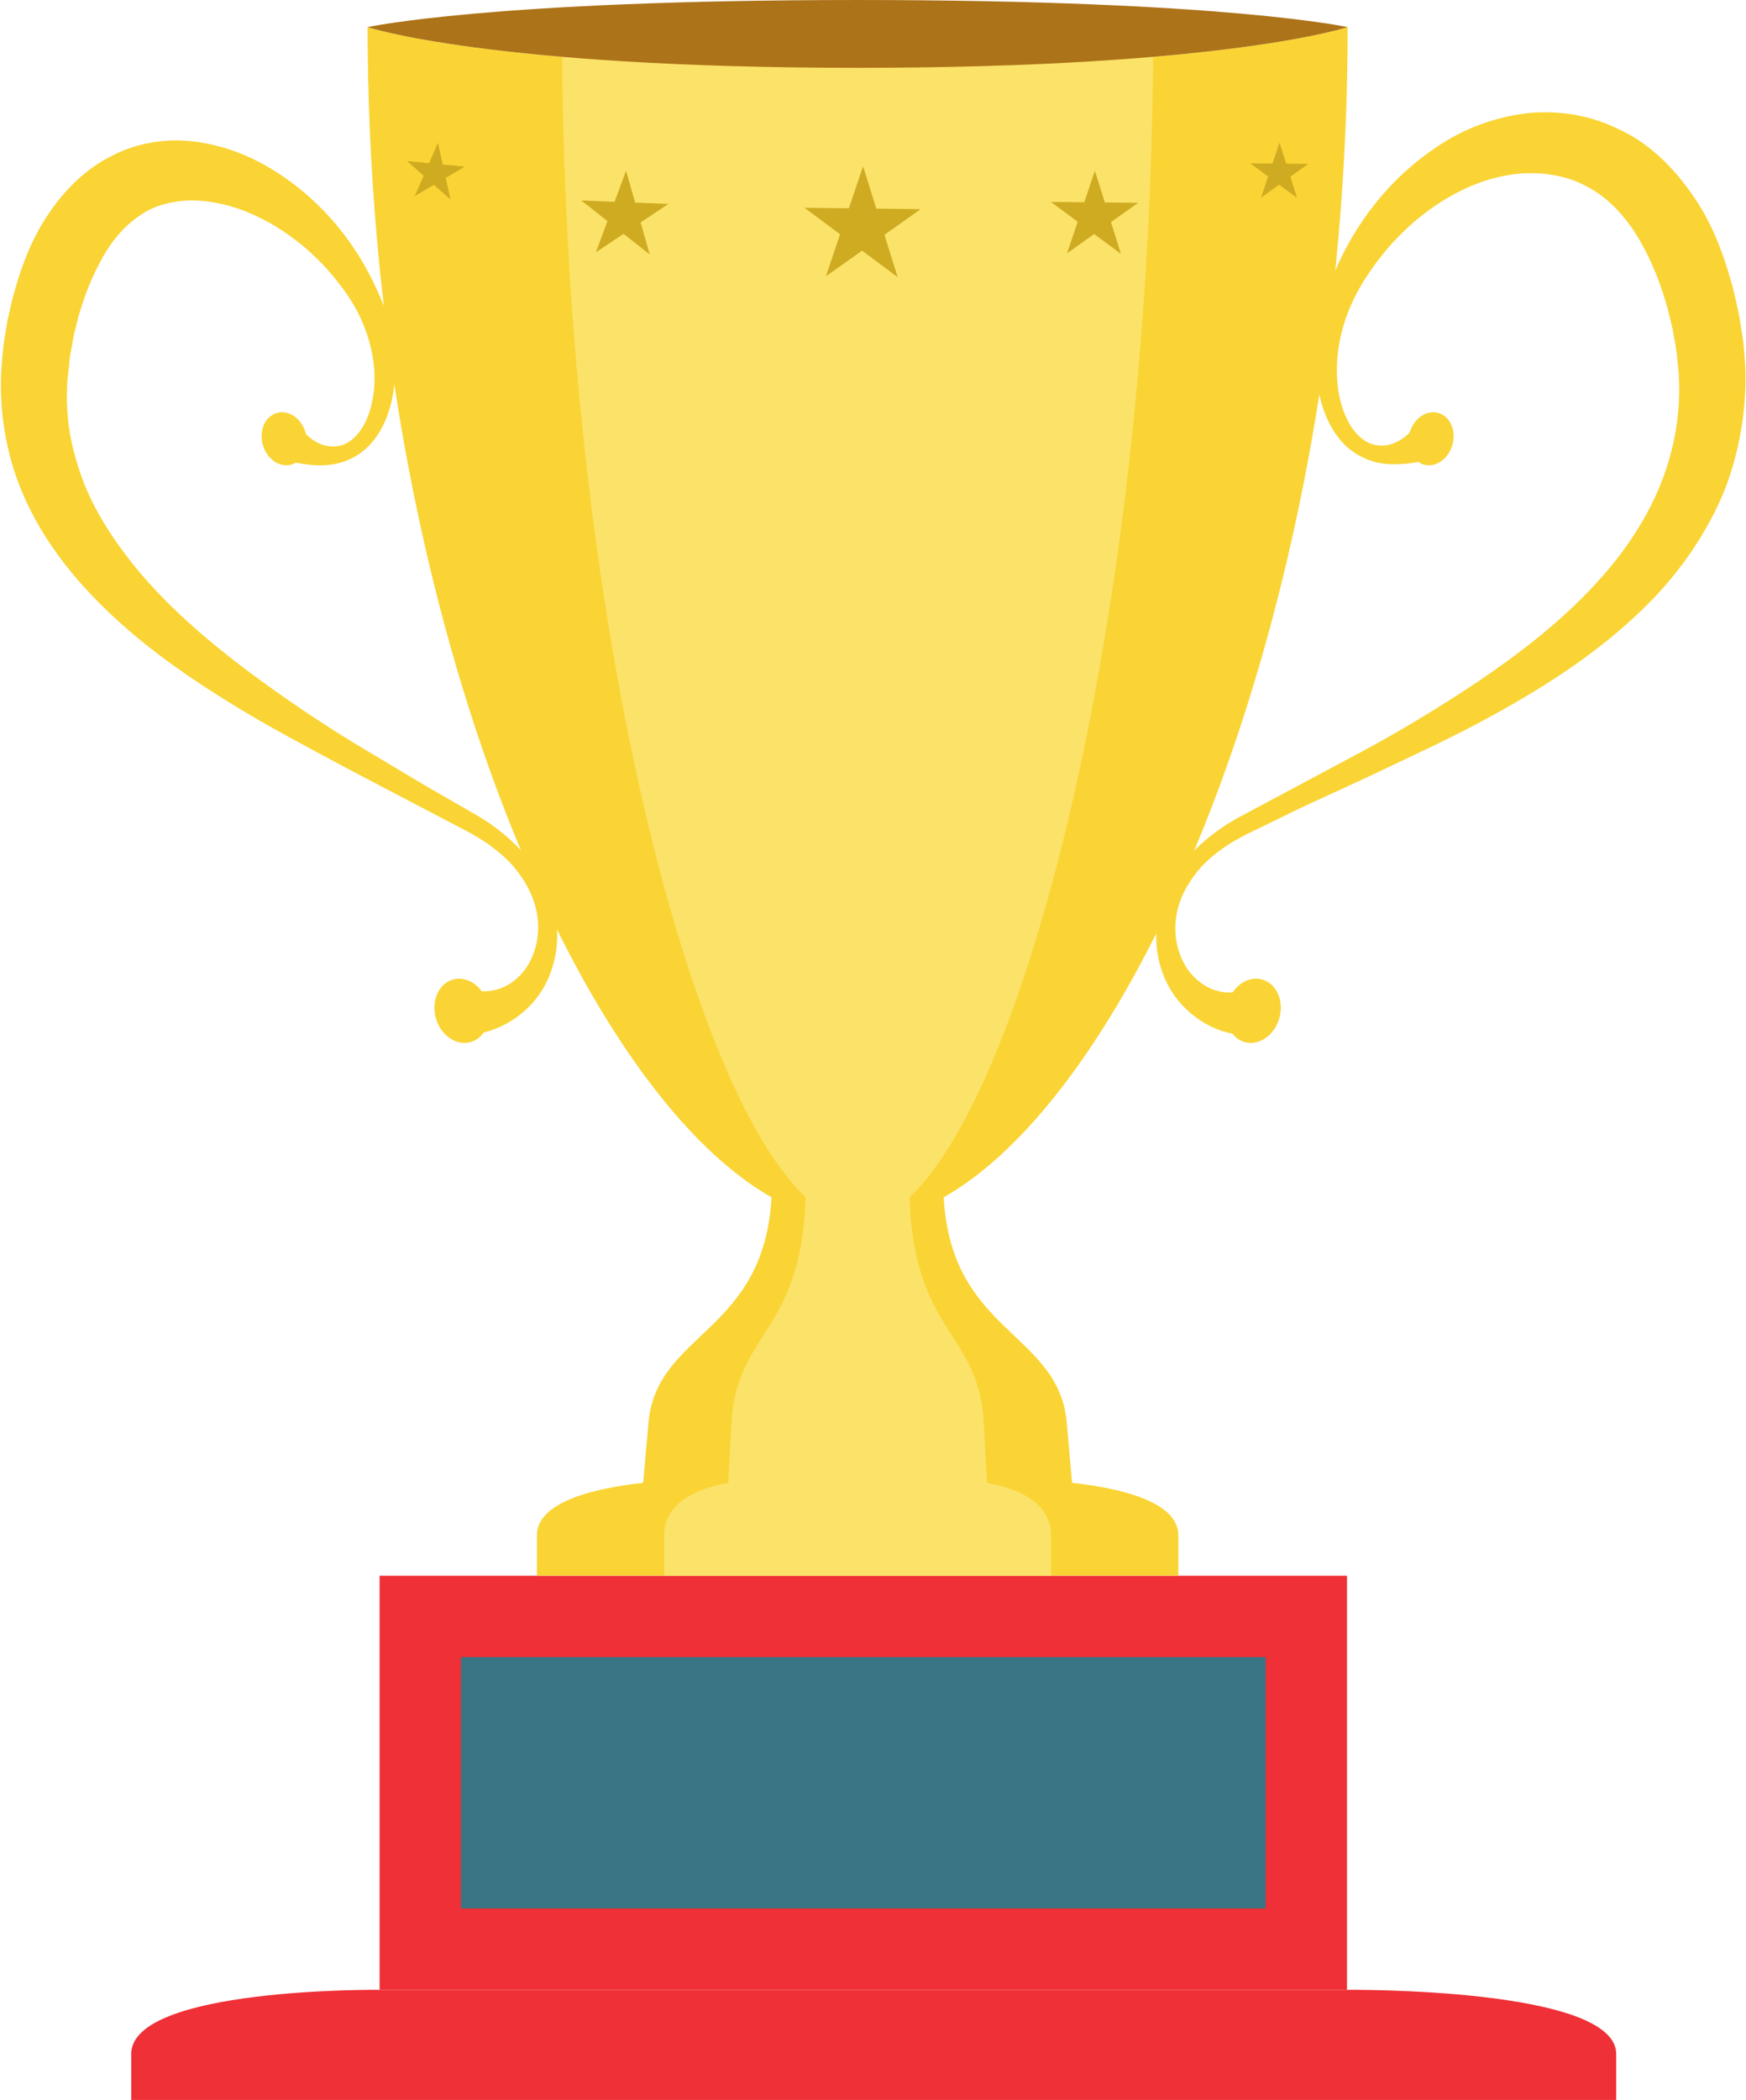 <?xml version="1.0" encoding="UTF-8"?><svg xmlns="http://www.w3.org/2000/svg" xmlns:xlink="http://www.w3.org/1999/xlink" height="1781.7" preserveAspectRatio="xMidYMid meet" version="1.0" viewBox="485.2 335.4 1481.8 1781.7" width="1481.8" zoomAndPan="magnify"><g><g id="change1_1"><path d="M 1856.848 2078.02 L 1856.848 2117.09 L 596.578 2117.09 L 596.578 2078.02 C 596.578 2021.391 807.355 2023.648 807.355 2023.648 L 1628.352 2023.648 C 1628.352 2023.648 1856.848 2021.391 1856.848 2078.02" fill="#ef3036"/></g><g id="change1_2"><path d="M 1628.359 2023.629 L 807.355 2023.629 L 807.355 1672.34 L 1628.359 1672.34 L 1628.359 2023.629" fill="#ef3036"/></g><g id="change2_1"><path d="M 876.383 1954.609 L 876.383 1741.359 L 1559.34 1741.359 L 1559.34 1954.609 L 876.383 1954.609" fill="#397584"/></g><g id="change3_1"><path d="M 1485.238 1638.117 L 1485.238 1672.285 L 940.859 1672.285 L 940.859 1638.117 C 940.859 1609.465 989.75 1598.078 1031.043 1593.477 L 1035.543 1542.406 C 1042.555 1465.215 1133.555 1466.816 1139.996 1351.207 C 973.766 1257.445 797.172 848.59 797.172 358.406 C 797.172 358.406 901.113 392.914 1213.043 392.914 C 1524.949 392.914 1628.922 358.406 1628.922 358.406 C 1628.922 848.59 1452.324 1257.445 1286.094 1351.207 C 1292.543 1466.816 1383.539 1465.215 1390.543 1542.406 L 1395.051 1593.477 C 1436.328 1598.078 1485.238 1609.465 1485.238 1638.117" fill="#fad434"/></g><g id="change3_2"><path d="M 1965.129 630.309 L 1964.633 625.043 L 1963.984 620.809 L 1962.684 612.352 L 1962.023 608.141 L 1961.699 606.027 L 1961.539 604.973 L 1961.031 602.289 L 1958.969 592.938 C 1957.551 586.715 1956.285 580.508 1954.348 574.258 C 1947.441 549.469 1937.891 524.219 1921.91 501.258 C 1906.285 478.453 1884.996 456.473 1857.488 444.336 C 1830.648 431.32 1800.32 428.105 1774.004 432.477 C 1747.574 436.773 1724.336 446.699 1705.125 459.676 C 1666.363 485.359 1640.555 519.391 1623.949 552.922 C 1619.801 561.469 1615.84 570.594 1613.379 578.047 C 1609.941 586.48 1607.332 595.062 1605.48 603.469 C 1601.645 620.273 1600.961 636.645 1602.215 651.758 C 1604.301 681.641 1616.348 709 1637.188 721.02 C 1647.238 727.059 1658.004 729.391 1667.168 729.316 C 1675.641 729.465 1682.867 728.41 1688.891 727.316 C 1690.32 728.285 1691.824 729.117 1693.523 729.602 C 1703.57 732.398 1714.453 724.883 1717.867 712.773 C 1721.27 700.652 1715.879 688.555 1705.844 685.738 C 1695.945 682.957 1685.242 690.258 1681.699 702.094 C 1681.129 702.727 1680.559 703.359 1679.938 703.98 C 1676.461 707.188 1671.727 710.465 1665.504 712.363 C 1659.359 714.152 1651.582 714.117 1644.293 709.746 C 1629.5 701.051 1620.023 677.613 1619.789 651.359 C 1619.328 624.672 1627.75 594.977 1646.902 567.242 C 1665.246 539.684 1691.762 513.664 1725.07 497.172 C 1741.59 488.836 1759.957 483.656 1778.488 482.418 C 1796.941 481.707 1815.672 484.652 1832.027 493.707 C 1848.609 502.25 1862.406 516.57 1873.25 533.449 C 1883.941 550.465 1892.41 569.812 1898.473 590.418 C 1900.199 595.484 1901.34 600.801 1902.645 606.055 L 1904.57 613.977 L 1905.988 621.789 C 1908.32 633.402 1909.117 643.5 1909.996 653.969 C 1911.203 675.465 1909.078 697.039 1903.75 717.867 C 1893.379 759.684 1869.707 797.973 1839.926 830.141 C 1810.27 862.594 1775.172 889.52 1739.898 913.426 C 1704.43 937.184 1668.711 958.445 1633.859 976.914 C 1598.926 995.57 1565.887 1013.203 1535.387 1029.488 C 1504.523 1046.625 1479.633 1072.719 1470.828 1102.328 C 1461.266 1131.762 1468.32 1161.633 1482.477 1180.883 C 1496.859 1200.379 1516.68 1209.66 1530.156 1212.137 C 1530.492 1212.207 1530.789 1212.254 1531.125 1212.316 C 1533.77 1215.746 1537.262 1218.355 1541.473 1219.547 C 1553.656 1222.957 1566.82 1213.848 1570.969 1199.188 C 1575.078 1184.52 1568.594 1169.867 1556.398 1166.449 C 1547.16 1163.855 1537.359 1168.523 1531.363 1177.328 C 1527.797 1177.629 1523.762 1177.543 1519.043 1176.262 C 1513.105 1174.848 1506.434 1171.566 1500.188 1165.828 C 1487.594 1154.727 1478.27 1131.59 1484.852 1106.215 C 1487.98 1093.621 1495.332 1081.387 1505.117 1070.359 C 1510.273 1065.02 1516.023 1059.988 1522.469 1055.531 C 1528.84 1050.887 1535.375 1047.258 1543.297 1043.137 C 1558.711 1035.648 1574.781 1027.859 1591.387 1019.773 C 1608.324 1011.977 1625.852 1003.914 1643.871 995.617 C 1679.688 978.469 1718.25 961.215 1756.902 939.645 C 1795.5 918.109 1834.973 893.195 1871.137 859.973 C 1889.246 843.465 1906.273 824.625 1920.852 803.09 C 1935.32 781.629 1948.051 757.633 1955.539 731.566 C 1963.266 705.645 1966.992 678.273 1966.531 651.484 C 1966.434 644.555 1965.762 637.34 1965.129 630.309" fill="#fad434"/></g><g id="change3_3"><path d="M 548 618.828 C 548.035 618.684 548.137 618.117 548 618.828 Z M 954.102 1102.648 C 945.992 1073.328 922.004 1046.434 891.512 1028.094 C 876.449 1019.406 860.766 1010.363 844.531 1001.016 C 828.57 991.469 812.078 981.617 795.113 971.484 C 761.254 951.363 726.785 928.188 693.027 902.875 C 659.469 877.43 626.652 849.09 600.172 816.738 C 587.027 800.531 575.301 783.613 565.988 766.031 C 556.574 748.449 550.441 729.973 546.184 711.559 C 542.16 693.043 540.945 674.137 542.676 655.145 C 543.191 650.645 543.836 646.473 544.125 642.117 L 544.418 638.852 L 545.172 634.645 L 546.676 626.215 L 547.438 622.02 L 547.809 619.91 L 547.922 619.441 L 549.742 612.191 C 550.969 607.371 552.035 602.465 553.629 597.938 C 559.191 579.289 566.934 562.492 575.457 548.418 C 584.23 534.359 594.727 524.016 605.969 516.816 C 617.285 509.402 630.664 506.289 645.539 505.379 C 660.414 505.27 676.535 508.176 691.992 514.117 C 723.031 526.027 750.625 547.902 770.387 572.734 C 775.25 578.883 779.578 584.516 784.082 592.012 C 788.09 598.328 791.203 604.891 793.887 611.531 C 799.227 624.781 802.312 638.41 802.965 651.293 C 804.055 676.875 796.145 700.258 781.891 709.914 C 774.801 714.785 766.758 714.859 760.488 713.238 C 754.117 711.375 749.297 707.988 745.836 704.664 C 745.445 704.246 745.086 703.816 744.715 703.398 C 744.648 703.117 744.637 702.848 744.559 702.578 C 741.156 690.441 730.266 682.922 720.234 685.742 C 710.203 688.566 704.801 700.648 708.215 712.773 C 711.621 724.895 722.504 732.414 732.547 729.605 C 733.906 729.223 735.164 728.637 736.344 727.938 C 742.457 729.188 749.973 730.379 758.824 730.168 C 768.105 730.094 779.16 727.727 788.988 721.199 C 809.289 708.207 819.773 680.898 820.535 651.684 C 820.949 636.914 819.074 621.172 814.355 605.348 C 812.043 597.445 809.078 589.445 805.234 581.703 C 802.059 574.305 797.832 566.195 793.336 558.418 C 775.316 527.609 748.445 497.723 711.941 476.621 C 693.789 466.047 672.793 458.391 650.008 455.457 C 627.305 452.688 602.32 456.07 580.504 467.445 C 558.336 478.242 540.352 496.238 526.801 516.238 C 512.984 536.273 504.145 558.934 497.75 581.789 C 495.941 587.496 494.762 593.285 493.438 599.078 L 491.469 607.762 L 489.977 616.781 C 487.941 627.578 486.875 640.289 486.133 652.656 C 485.156 676.945 487.953 701.645 494.402 725.262 C 507.379 772.863 536.227 813.719 568.965 846.562 C 601.934 879.703 639.133 906.02 676.027 929.094 C 712.965 952.223 750.266 971.398 785.125 990.184 C 820.062 1008.473 853.105 1025.773 883.594 1041.734 C 891.336 1046.102 897.852 1050.055 904.062 1054.949 C 910.375 1059.637 915.938 1064.91 920.902 1070.395 C 930.406 1081.695 937.238 1094.074 940.078 1106.539 C 946.07 1131.664 936.742 1153.922 924.668 1164.793 C 913.523 1175.145 901.828 1176.703 894.121 1176.52 C 888.074 1168.25 878.605 1163.945 869.676 1166.461 C 857.484 1169.871 851.004 1184.52 855.117 1199.191 C 859.25 1213.855 872.426 1222.957 884.605 1219.547 C 889.211 1218.246 892.984 1215.328 895.703 1211.414 C 895.75 1211.402 895.797 1211.387 895.84 1211.375 C 909.062 1208.172 928.473 1199.168 942.359 1179.844 C 956.012 1160.828 963.055 1131.824 954.102 1102.648" fill="#fad434"/></g><g id="change4_1"><path d="M 1377.246 1638.117 L 1377.246 1672.285 L 1048.844 1672.285 L 1048.844 1638.117 C 1048.844 1609.465 1078.332 1598.078 1103.254 1593.477 L 1105.965 1542.406 C 1110.191 1465.215 1165.086 1466.816 1168.984 1351.207 C 1068.695 1257.445 962.16 848.59 962.16 358.406 C 962.16 358.406 1024.852 364.047 1213.043 364.047 C 1401.219 364.047 1463.938 358.406 1463.938 358.406 C 1463.938 848.59 1357.398 1257.445 1257.113 1351.207 C 1261.004 1466.816 1315.898 1465.215 1320.141 1542.406 L 1322.852 1593.477 C 1347.762 1598.078 1377.246 1609.465 1377.246 1638.117" fill="#fbe269"/></g><g id="change5_1"><path d="M 1628.914 358.422 C 1628.914 358.422 1524.918 392.934 1213.039 392.934 C 901.051 392.934 797.164 358.422 797.164 358.422 C 797.164 358.422 901.051 335.406 1213.039 335.406 C 1524.918 335.406 1628.914 358.422 1628.914 358.422" fill="#ad7319"/></g><g id="change6_1"><path d="M 837.23 501.766 L 844.734 484.5 L 830.66 472.023 L 849.375 473.836 L 856.879 456.582 L 860.957 474.961 L 879.695 476.762 L 863.473 486.312 L 867.543 504.691 L 853.441 492.203 L 837.23 501.766" fill="#cfab21"/></g><g id="change6_2"><path d="M 978.59 505.504 L 1006.777 506.629 L 1016.547 480.168 L 1024.188 507.32 L 1052.391 508.457 L 1028.91 524.117 L 1036.559 551.258 L 1014.418 533.785 L 990.949 549.441 L 1000.73 522.977 L 978.59 505.504" fill="#cfab21"/></g><g id="change6_3"><path d="M 1167.977 511.695 L 1205.629 512.133 L 1217.684 476.469 L 1228.887 512.398 L 1266.527 512.859 L 1235.809 534.633 L 1247.035 570.539 L 1216.836 548.066 L 1186.117 569.824 L 1198.176 534.172 L 1167.977 511.695" fill="#cfab21"/></g><g id="change6_4"><path d="M 1377.152 506.699 L 1405.406 507 L 1414.418 480.25 L 1422.852 507.184 L 1451.07 507.496 L 1428.066 523.844 L 1436.5 550.777 L 1413.824 533.949 L 1390.812 550.293 L 1399.812 523.531 L 1377.152 506.699" fill="#cfab21"/></g><g id="change6_5"><path d="M 1585.945 503.281 L 1570.809 492.102 L 1555.488 503.039 L 1561.453 485.195 L 1546.328 473.988 L 1565.164 474.137 L 1571.117 456.305 L 1576.785 474.258 L 1595.598 474.418 L 1580.289 485.352 L 1585.945 503.281" fill="#cfab21"/></g></g></svg>